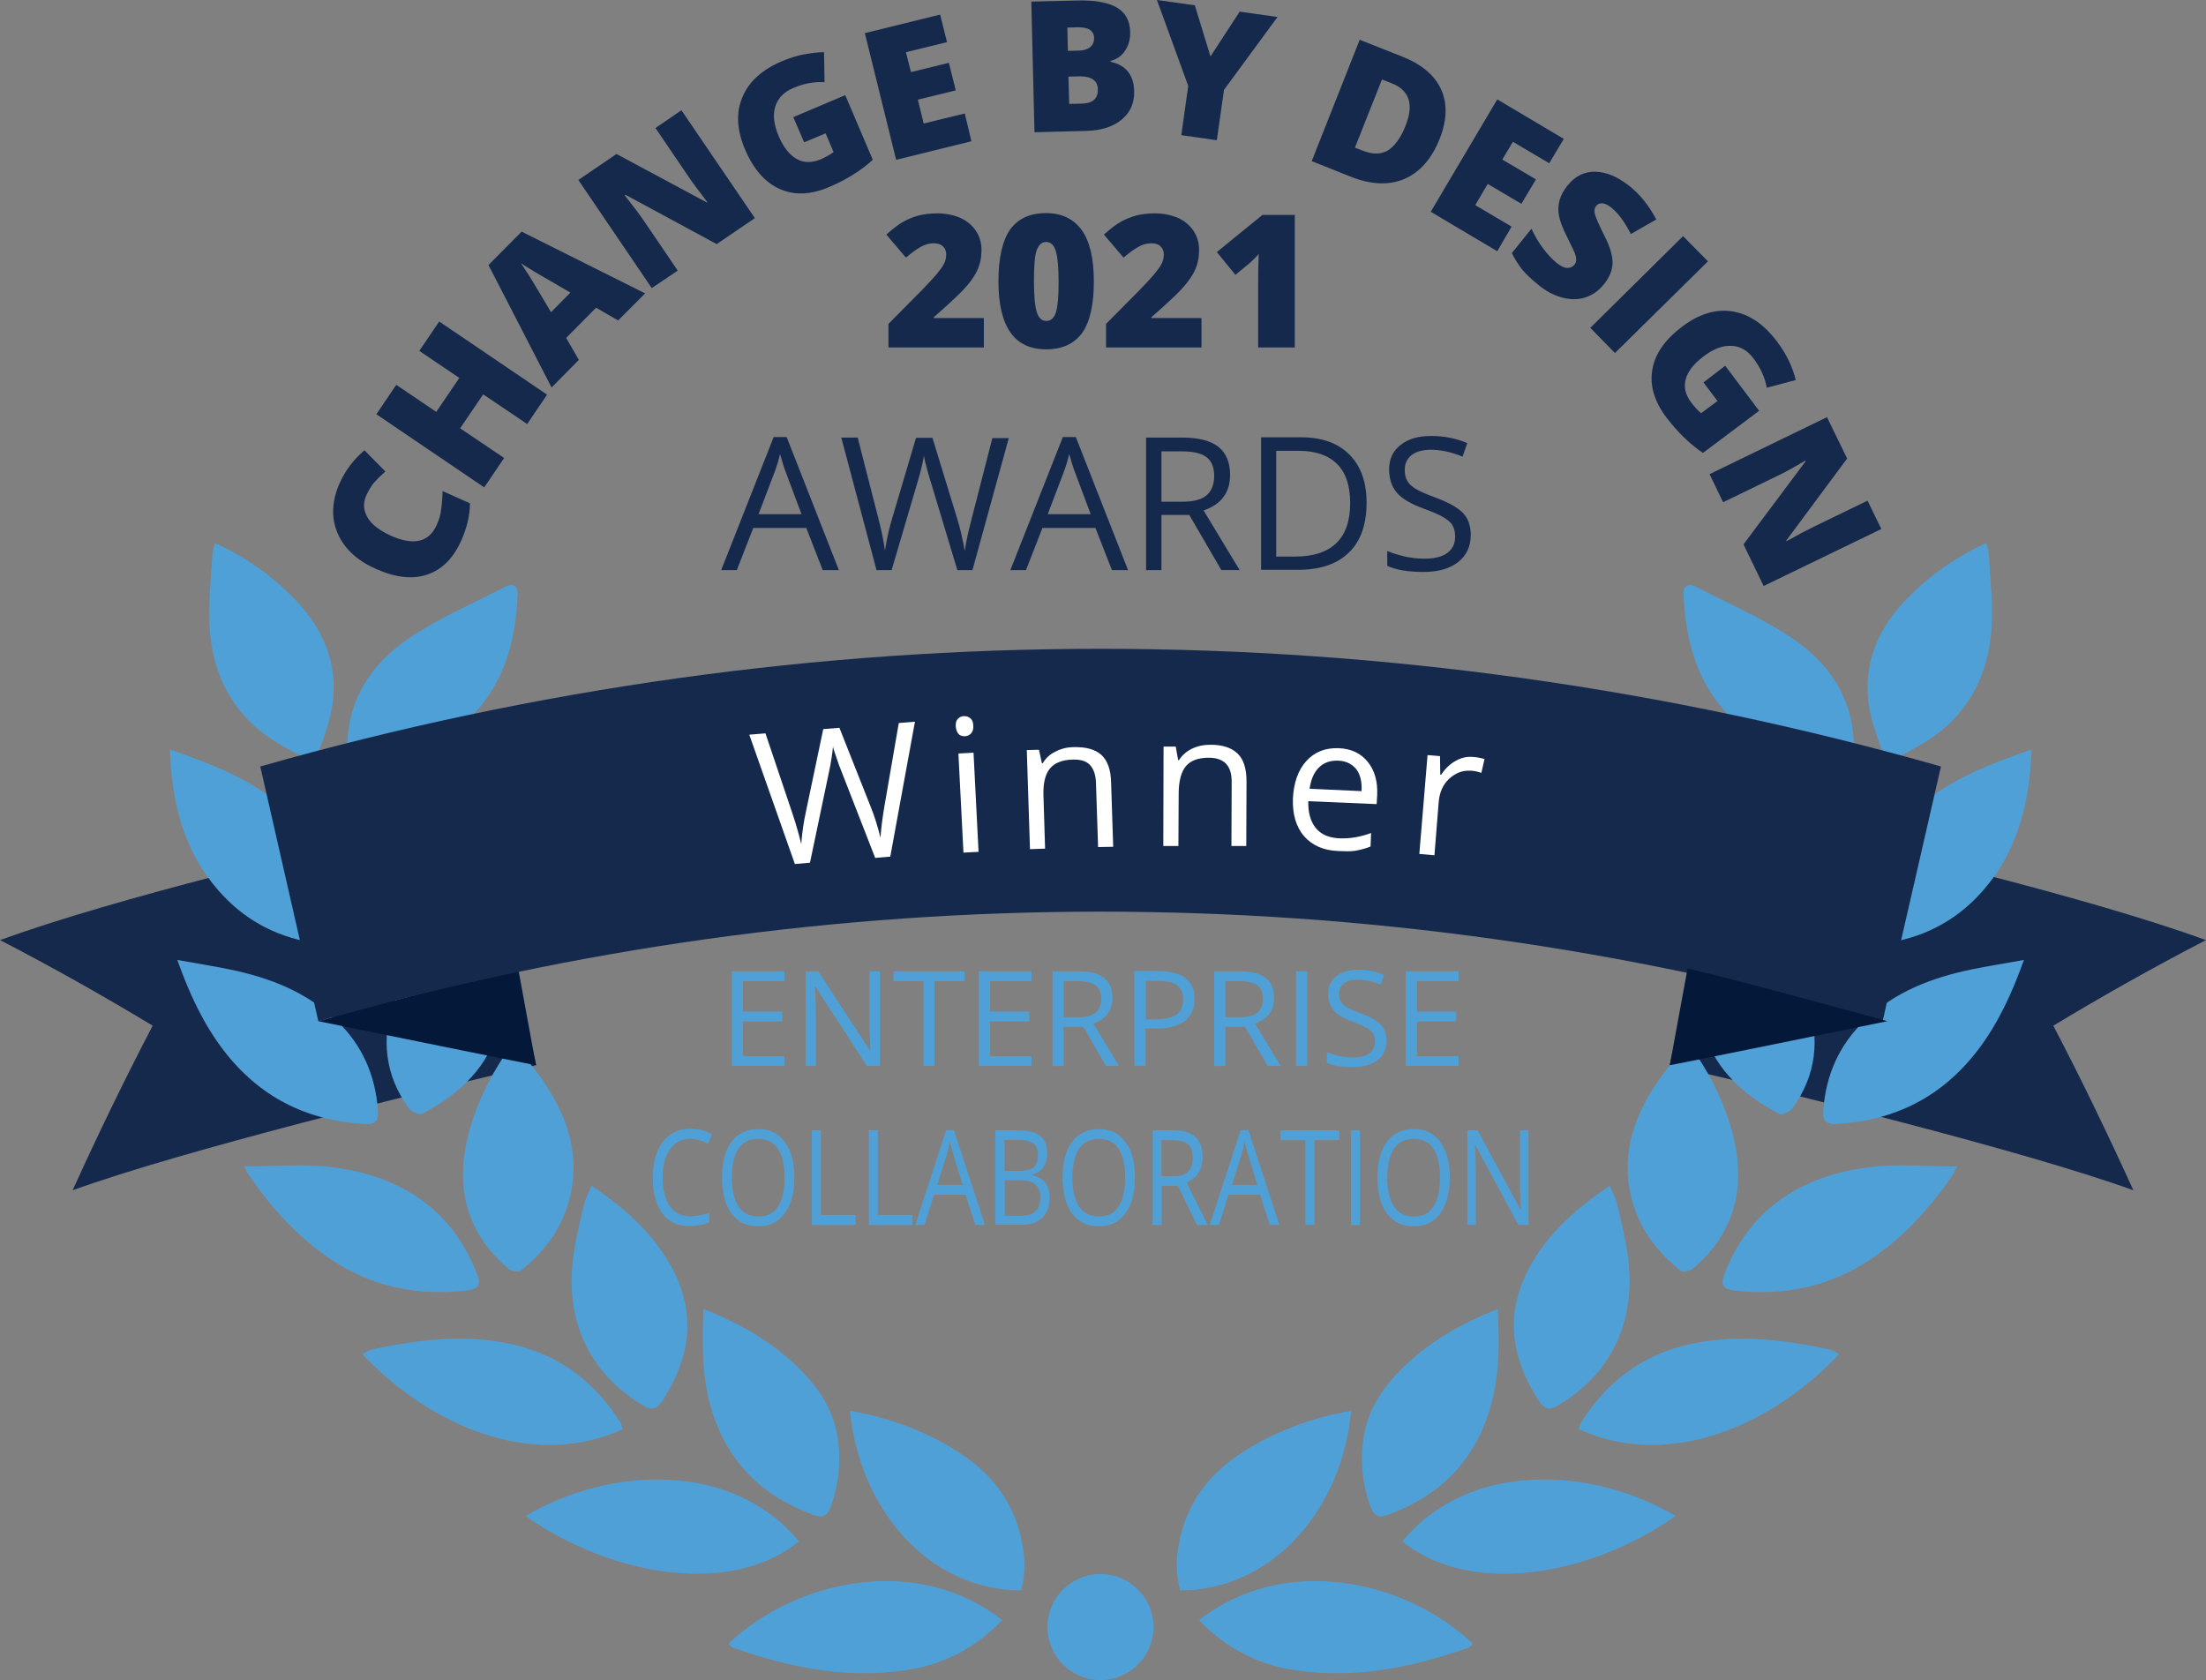 <?xml version="1.0" encoding="utf-8"?>
<!-- Generator: Adobe Illustrator 25.4.1, SVG Export Plug-In . SVG Version: 6.00 Build 0)  -->
<svg version="1.1" id="Layer_1" xmlns="http://www.w3.org/2000/svg" xmlns:xlink="http://www.w3.org/1999/xlink" x="0px" y="0px"
	 viewBox="0 0 832.3 633.9" style="enable-background:new 0 0 832.3 633.9;" xml:space="preserve">
<rect x="0" y="0" width="832.3" height="633.9" fill="#808080" stroke="none"/>
<style type="text/css">
	.st0{fill:#15294D;}
	.st1{fill:#50A0D8;}
	.st2{fill:#041839;}
	.st3{fill:#FFFFFF;}
</style>
<g>
	<g>
		<g>
			<g>
				<g>
					<path class="st0" d="M202.3,401.9c-6-32.4-32.5-58.9-38.5-91.3c-45.5,10.4-119.3,28-163.8,44.1c19.7,10.2,38.9,21,57.6,32.3
						c-10.7,20.5-20.7,41.2-30.2,62.1C68.8,434.1,160,411.6,202.3,401.9z"/>
				</g>
			</g>
		</g>
	</g>
	<g>
		<g>
			<g>
				<g>
					<path class="st0" d="M630,401.9c6-32.4,32.5-58.9,38.5-91.3c45.5,10.4,119.3,28,163.8,44.1c-19.7,10.2-38.9,21-57.6,32.3
						c10.7,20.5,20.7,41.2,30.2,62.1C763.5,434.1,672.2,411.6,630,401.9z"/>
				</g>
			</g>
		</g>
	</g>
	<g>
		<g>
			<path class="st1" d="M66.9,362.2c7.2,1.3,13.6,2.3,19.9,3.6c14.9,3.1,28.7,8.4,40,19.1c9.8,9.2,14.8,20.7,15.8,34
				c0.3,3.8-0.9,5.5-5,5.2c-22.1-1.3-39.9-10.3-53.4-28C76.7,386.2,71.5,375.1,66.9,362.2z"/>
			<path class="st1" d="M198.3,572c32.1-19,78.4-20.6,103.1,9.6C276.5,602,231.7,595.4,198.3,572z"/>
			<path class="st1" d="M234.9,539.3c-34.8,15.7-73.5-2.1-98.2-28.4c1.4-0.7,2.6-1.5,4-1.8c18.4-3.9,36.7-6.1,55.3-1.2
				c16.8,4.5,29.2,14.6,38.3,29.2C234.5,537.6,234.6,538.4,234.9,539.3z"/>
			<path class="st1" d="M92.2,440.1c11.3,0,22-1,32.4,0.2c13.8,1.7,26.9,5.9,37.9,15.2c8.2,6.9,13.8,15.6,17.6,25.5
				c1.5,4.1,0,5.5-3.7,5.9c-18.7,2.2-36.1-1.3-51.8-11.9c-12.6-8.5-22.5-19.6-31-32.1C93.1,442.4,92.9,441.6,92.2,440.1z"/>
			<path class="st1" d="M265.4,493.9c15,5.9,27.8,13.5,38.3,24.7c6.3,6.7,10.8,14.4,12.3,23.5c1.4,9,0.5,17.9-2.6,26.5
				c-1.2,3.5-3.3,4.2-6.5,3c-21.3-7.8-34.7-22.5-39.8-44.9C264.8,516.2,265,505.5,265.4,493.9z"/>
			<path class="st1" d="M320.7,532.3c13.7,2.4,26.4,6.9,38.2,13.9c12.2,7.2,21.4,16.9,25.5,30.8c2.2,7.6,3,15.3,0.8,23.1
				C350.4,599.9,324.3,569.6,320.7,532.3z"/>
			<path class="st1" d="M378.1,611.3c-10.1,10.5-22,16.7-35.8,18.8c-22.5,3.5-44-0.8-65.2-8.2c-0.6-0.2-1.2-0.6-1.7-1
				c-0.2-0.2-0.3-0.5-0.5-0.8C300.8,595.7,346.4,586.3,378.1,611.3z"/>
			<path class="st1" d="M64.1,282.8c24.5,8.6,47.1,17.5,57.1,43.2c3.4,8.9,2.7,18,1.1,27.1c-0.5,3-2.4,3-4.8,2.5
				c-14-2.4-25.7-8.9-35-19.5C69.5,321.3,64.8,303.4,64.1,282.8z"/>
			<path class="st1" d="M131.1,280.6c0.4-17.3,9.4-30.3,22.8-39.5c11.3-7.7,24.1-13.2,36.3-19.5c2.9-1.5,5.3-1.2,5.1,3
				c-0.7,13.8-3.4,27-11.5,38.6c-9.9,14.1-24,21.1-40.2,24.8c-1.6,0.4-3.3,0.7-4.9,1c-6.8,1.3-7.4,0.8-7.7-6
				C131.1,282.2,131.1,281.4,131.1,280.6z"/>
			<path class="st1" d="M135.8,356.9c-7.3-15.1-5.9-29.2,2.1-42.8c7.6-12.9,18.9-22.3,31.1-30.5c3-2,6-3.9,10-6.5
				c4.4,15.4,5.6,30,0.3,44.2C172.1,341.2,155.7,350.8,135.8,356.9z"/>
			<path class="st1" d="M81.1,204.9c11.7,5.3,21.6,12.4,30.2,21.3c13.4,13.8,18,30.3,12,48.6c-4.6,14.1-4.5,13.4-16.4,6.8
				c-18.3-10.1-27.2-26.4-27.9-47c-0.3-8.6,0.7-17.2,1.2-25.9C80.3,207.6,80.7,206.6,81.1,204.9z"/>
			<path class="st1" d="M223.2,447.4c12.4,8.4,22.9,17.6,29.9,30.2c9.8,17.6,7.5,34.4-3.1,50.8c-2.1,3.2-3.9,4-7.5,1.8
				c-19.8-11.8-29.9-31.8-26-57.4c0.9-6.2,2.4-12.4,3.9-18.5C220.9,452.1,222.1,450.1,223.2,447.4z"/>
			<path class="st1" d="M178.6,335.8c9.6,17.8,15.5,35.2,8.9,54.4c-4.9,14.1-15.4,23.4-28.4,30.1c-1,0.5-4-0.9-4.9-2.2
				c-9-12.4-10.4-26.1-5.7-40.4C154,360.9,165.5,348.3,178.6,335.8z"/>
			<path class="st1" d="M193.6,393.6c3.8,4.7,7.4,8.7,10.5,13.1c10.7,15.1,15.9,31.4,9.5,49.8c-3.3,9.4-9.5,16.7-17,22.9
				c-0.9,0.7-3.7,0.2-4.8-0.7c-17.1-14.6-20.4-33.1-14.2-53.8C180.9,413.9,186.1,403.7,193.6,393.6z"/>
		</g>
		<g>
			<path class="st1" d="M763.6,362.2c-7.2,1.3-13.6,2.3-19.9,3.6c-14.9,3.1-28.7,8.4-40,19.1c-9.8,9.2-14.8,20.7-15.8,34
				c-0.3,3.8,0.9,5.5,5,5.2c22.1-1.3,39.9-10.3,53.4-28C753.8,386.2,759,375.1,763.6,362.2z"/>
			<path class="st1" d="M632.2,572c-32.1-19-78.4-20.6-103.1,9.6C554.1,602,598.8,595.4,632.2,572z"/>
			<path class="st1" d="M595.7,539.3c34.8,15.7,73.5-2.1,98.2-28.4c-1.4-0.7-2.6-1.5-4-1.8c-18.4-3.9-36.7-6.1-55.3-1.2
				c-16.8,4.5-29.2,14.6-38.3,29.2C596,537.6,595.9,538.4,595.7,539.3z"/>
			<path class="st1" d="M738.4,440.1c-11.3,0-22-1-32.4,0.2c-13.8,1.7-26.9,5.9-37.9,15.2c-8.2,6.9-13.8,15.6-17.6,25.5
				c-1.5,4.1,0,5.5,3.7,5.9c18.7,2.2,36.1-1.3,51.8-11.9c12.6-8.5,22.5-19.6,31-32.1C737.4,442.4,737.6,441.6,738.4,440.1z"/>
			<path class="st1" d="M565.1,493.9c-15,5.9-27.8,13.5-38.3,24.7c-6.3,6.7-10.8,14.4-12.3,23.5c-1.4,9-0.5,17.9,2.6,26.5
				c1.2,3.5,3.3,4.2,6.5,3c21.3-7.8,34.7-22.5,39.8-44.9C565.8,516.2,565.6,505.5,565.1,493.9z"/>
			<path class="st1" d="M509.8,532.3c-13.7,2.4-26.4,6.9-38.2,13.9c-12.2,7.2-21.4,16.9-25.5,30.8c-2.2,7.6-3,15.3-0.8,23.1
				C480.2,599.9,506.3,569.6,509.8,532.3z"/>
			<path class="st1" d="M452.4,611.3c10.1,10.5,22,16.7,35.8,18.8c22.5,3.5,44-0.8,65.2-8.2c0.6-0.2,1.2-0.6,1.7-1
				c0.2-0.2,0.3-0.5,0.5-0.8C529.7,595.7,484.2,586.3,452.4,611.3z"/>
			<path class="st1" d="M766.5,282.8c-24.5,8.6-47.1,17.5-57.1,43.2c-3.4,8.9-2.7,18-1.1,27.1c0.5,3,2.4,3,4.8,2.5
				c14-2.4,25.7-8.9,35-19.5C761.1,321.3,765.7,303.4,766.5,282.8z"/>
			<path class="st1" d="M699.4,280.6c-0.4-17.3-9.4-30.3-22.8-39.5c-11.3-7.7-24.1-13.2-36.3-19.5c-2.9-1.5-5.3-1.2-5.1,3
				c0.7,13.8,3.4,27,11.5,38.6c9.9,14.1,24,21.1,40.2,24.8c1.6,0.4,3.3,0.7,4.9,1c6.8,1.3,7.4,0.8,7.7-6
				C699.5,282.2,699.4,281.4,699.4,280.6z"/>
			<path class="st1" d="M694.7,356.9c7.3-15.1,5.9-29.2-2.1-42.8c-7.6-12.9-18.9-22.3-31.1-30.5c-3-2-6-3.9-10-6.5
				c-4.4,15.4-5.6,30-0.3,44.2C658.5,341.2,674.8,350.8,694.7,356.9z"/>
			<path class="st1" d="M749.4,204.9c-11.7,5.3-21.6,12.4-30.2,21.3c-13.4,13.8-18,30.3-12,48.6c4.6,14.1,4.5,13.4,16.4,6.8
				c18.3-10.1,27.2-26.4,27.9-47c0.3-8.6-0.7-17.2-1.2-25.9C750.3,207.6,749.8,206.6,749.4,204.9z"/>
			<path class="st1" d="M607.3,447.4c-12.4,8.4-22.9,17.6-29.9,30.2c-9.8,17.6-7.5,34.4,3.1,50.8c2.1,3.2,3.9,4,7.5,1.8
				c19.8-11.8,29.9-31.8,26-57.4c-0.9-6.2-2.4-12.4-3.9-18.5C609.6,452.1,608.5,450.1,607.3,447.4z"/>
			<path class="st1" d="M651.9,335.8c-9.6,17.8-15.5,35.2-8.9,54.4c4.9,14.1,15.4,23.4,28.4,30.1c1,0.5,4-0.9,4.9-2.2
				c9-12.4,10.4-26.1,5.7-40.4C676.5,360.9,665,348.3,651.9,335.8z"/>
			<path class="st1" d="M636.9,393.6c-3.8,4.7-7.4,8.7-10.5,13.1c-10.7,15.1-15.9,31.4-9.5,49.8c3.3,9.4,9.5,16.7,17,22.9
				c0.9,0.7,3.7,0.2,4.8-0.7c17.1-14.6,20.4-33.1,14.2-53.8C649.6,413.9,644.4,403.7,636.9,393.6z"/>
		</g>
	</g>
	<g>
		<g>
			<path class="st2" d="M120.1,385.3c0,0,81.3,16.6,82.1,16.6l-6.7-36.5C177.2,369.6,120.1,385.3,120.1,385.3z"/>
		</g>
	</g>
	<g>
		<g>
			<g>
				<path class="st0" d="M710.3,385.3c-193.6-55.1-396.6-55.1-590.2,0c-7.3-32-14.6-64.1-21.9-96.1c208-59.2,426.1-59.2,634.1,0
					c-3.7,16-7.3,32-11,48C717.6,353.3,713.9,369.3,710.3,385.3z"/>
			</g>
		</g>
	</g>
	<g>
		<g>
			<path class="st2" d="M712.1,385.3c0,0-81.3,16.6-82.1,16.6l6.7-36.5C655.1,369.6,712.1,385.3,712.1,385.3z"/>
		</g>
	</g>
	<g>
		<path class="st3" d="M335.9,323.2l-5.7,0.5l-12.7-32.6c-0.6-1.4-1.3-3.3-2-5.5c-0.8-2.2-1.2-3.5-1.2-4c-0.3,3-0.8,6.4-1.6,10
			l-7.1,33.9l-5.7,0.5l-17.2-48.8l6.1-0.5L299,307c1.4,4.2,2.5,8.1,3.3,11.5c0.3-4.2,0.9-8.3,1.8-12.4l6.5-31l6.1-0.5l11.8,29.8
			c1.4,3.4,2.6,7.3,3.7,11.7c0.2-3.3,0.7-7.3,1.5-12l5.4-31.3l6.1-0.5L335.9,323.2z"/>
		<path class="st3" d="M360.6,274.1c-0.1-1.3,0.2-2.3,0.8-2.9c0.6-0.6,1.4-1,2.3-1c0.9,0,1.7,0.2,2.4,0.8c0.7,0.6,1.1,1.5,1.1,2.8
			c0.1,1.3-0.2,2.2-0.8,2.9c-0.6,0.7-1.4,1-2.3,1.1c-1,0-1.8-0.2-2.4-0.8C361.1,276.3,360.7,275.4,360.6,274.1z M369.2,321.4
			l-5.7,0.3l-1.9-37.4l5.7-0.3L369.2,321.4z"/>
		<path class="st3" d="M414.3,319.6l-0.8-24.2c-0.1-3.1-0.9-5.3-2.3-6.8c-1.4-1.5-3.6-2.1-6.6-2c-3.9,0.1-6.8,1.3-8.5,3.4
			c-1.8,2.2-2.6,5.7-2.4,10.6l0.6,19.6l-5.7,0.2l-1.2-37.4l4.6-0.1l1.1,5.1l0.3,0c1.1-1.9,2.7-3.4,4.8-4.4c2.1-1.1,4.4-1.7,7-1.7
			c4.5-0.1,7.9,0.8,10.3,2.9c2.3,2.1,3.6,5.5,3.7,10.3l0.8,24.4L414.3,319.6z"/>
		<path class="st3" d="M464.6,319.2l0.1-24.2c0-3.1-0.7-5.3-2.1-6.8c-1.4-1.5-3.6-2.3-6.5-2.3c-3.9,0-6.8,1-8.6,3.1
			c-1.8,2.1-2.8,5.6-2.8,10.5l-0.1,19.7l-5.7,0l0.1-37.5l4.6,0l0.9,5.1l0.3,0c1.2-1.8,2.8-3.3,4.9-4.3c2.1-1,4.4-1.5,7-1.5
			c4.5,0,7.9,1.1,10.2,3.3c2.3,2.2,3.4,5.7,3.4,10.5l-0.1,24.4L464.6,319.2z"/>
		<path class="st3" d="M504.9,321.1c-5.5-0.2-9.8-2.1-12.9-5.6c-3-3.5-4.4-8.3-4.2-14.2c0.3-6,2-10.8,5.1-14.2
			c3.1-3.4,7.2-5,12.2-4.8c4.7,0.2,8.3,1.9,10.9,5.1s3.8,7.3,3.6,12.4l-0.2,3.6l-25.8-1.1c-0.1,4.4,0.9,7.8,2.9,10.2
			s4.9,3.6,8.7,3.8c4,0.2,8-0.5,12.1-2l-0.2,5.1c-2,0.8-4,1.3-5.8,1.6S507.4,321.2,504.9,321.1z M504.9,287c-3-0.1-5.4,0.7-7.3,2.6
			c-1.9,1.9-3,4.5-3.5,8l19.6,0.9c0.2-3.6-0.5-6.3-2-8.3C510,288.2,507.8,287.1,504.9,287z"/>
		<path class="st3" d="M555.7,285.6c1.7,0.1,3.1,0.4,4.4,0.8l-1.2,5.2c-1.5-0.5-2.9-0.8-4-0.8c-3-0.2-5.7,0.8-8.1,3s-3.7,5.2-4,8.9
			l-1.6,20l-5.7-0.5l3.1-37.3l4.7,0.4l0.1,7l0.3,0c1.6-2.3,3.4-4.1,5.5-5.2C551.2,285.9,553.4,285.4,555.7,285.6z"/>
	</g>
	<g>
		<path class="st0" d="M138.2,186.9c-1.3,2.9-1.1,5.7,0.5,8.4c1.6,2.7,4.6,4.9,8.7,6.8c8.7,3.9,14.5,2.5,17.4-4.1
			c0.9-2,1.5-4,1.7-6.2c0.3-2.1,0.4-4.3,0.5-6.5l10.3,4.6c0,4.5-1.1,9.1-3.2,13.9c-3,6.8-7.3,11.1-12.9,13
			c-5.6,1.9-12.1,1.1-19.5-2.2c-4.7-2.1-8.4-4.8-11.1-8.1c-2.7-3.3-4.3-7.1-4.8-11.2c-0.4-4.1,0.3-8.4,2.3-12.9
			c2.2-4.9,5.3-9,9.4-12.5l7.9,8c-1.5,1.3-2.9,2.7-4.2,4.1C140.1,183.3,139.1,185,138.2,186.9z"/>
		<path class="st0" d="M206.4,148.9l-7.5,11.1l-16.6-11.2l-8.7,12.8l16.6,11.2l-7.5,11.1L142,156.3l7.5-11.1l15.1,10.2l8.7-12.8
			l-15.1-10.2l7.5-11.1L206.4,148.9z"/>
		<path class="st0" d="M233.2,120.9l-8.3-4.8l-11.3,11.4l4.8,8.3l-10.3,10.4l-23.8-46.2l12.5-12.6l46.6,23.3L233.2,120.9z
			 M215.2,110.4l-7.2-4.2c-1.6-0.9-3.7-2.1-6.2-3.6c-2.5-1.5-4.3-2.6-5.3-3.3c0.7,0.9,1.7,2.6,3.2,4.8c1.4,2.3,4.2,6.9,8.2,13.7
			L215.2,110.4z"/>
		<path class="st0" d="M284.8,82.3l-14.4,9.8L236,73.5l-0.3,0.2c3.4,4.3,5.9,7.6,7.5,10l12.5,18.4l-9.8,6.6l-27.7-40.8l14.4-9.8
			l34.1,18.3l0.2-0.1c-3-3.9-5.4-7.1-7.1-9.6l-12.5-18.4l9.8-6.7L284.8,82.3z"/>
		<path class="st0" d="M299.3,44.2l19.6-8.3l10.4,24.4c-4.5,4.1-10,7.5-16.3,10.2c-7,3-13.2,3.3-18.8,0.8
			c-5.5-2.4-9.9-7.4-13.1-14.9c-3.1-7.3-3.5-13.9-1-19.7c2.4-5.9,7.4-10.4,14.9-13.6c2.9-1.2,5.7-2.1,8.4-2.6
			c2.8-0.5,5.3-0.8,7.5-0.8l0.2,11.3c-4-0.2-7.9,0.5-11.8,2.2c-3.6,1.5-5.8,3.9-6.8,7c-1,3.2-0.5,6.9,1.3,11.2
			c1.8,4.2,4.1,7.1,6.8,8.6c2.7,1.5,5.7,1.5,9.1,0.1c1.8-0.8,3.4-1.7,4.8-2.7l-3-7.1l-8.1,3.4L299.3,44.2z"/>
		<path class="st0" d="M366.5,53.3l-28.4,7l-11.8-47.8l28.4-7l2.6,10.4l-15.5,3.8l1.9,7.5l14.3-3.5l2.6,10.4l-14.3,3.5l2.2,9
			l15.5-3.8L366.5,53.3z"/>
		<path class="st0" d="M389.1,0.6l17.2-0.4c6.7-0.2,11.7,0.7,15,2.6c3.3,1.9,5,5,5.1,9.2c0.1,2.8-0.6,5.1-1.9,7.1s-3.2,3.3-5.5,3.9
			l0,0.3c3.1,0.7,5.3,2,6.7,3.9c1.4,1.9,2.2,4.3,2.2,7.3c0.1,4.5-1.5,8-4.8,10.7c-3.3,2.7-7.8,4.1-13.6,4.2l-19.2,0.5L389.1,0.6z
			 M402.9,19.2l4-0.1c1.9,0,3.4-0.5,4.4-1.3c1-0.8,1.5-2,1.5-3.5c-0.1-2.8-2.2-4.1-6.4-4l-3.7,0.1L402.9,19.2z M403.1,28.9l0.3,10.3
			l4.7-0.1c4.2-0.1,6.2-1.9,6.1-5.4c0-1.6-0.6-2.9-1.8-3.7c-1.1-0.8-2.8-1.2-4.9-1.2L403.1,28.9z"/>
		<path class="st0" d="M456.7,21.3l11-16.9l14.3,2l-20.2,27.5l-2.7,19L445.7,51l2.6-18.6L436.5,0l14.3,2L456.7,21.3z"/>
		<path class="st0" d="M543.2,52.3c-3,7.6-7.5,12.7-13.3,15.2c-5.8,2.5-12.6,2.2-20.2-0.8l-14.8-5.9L513,15l15.9,6.3
			c7.4,2.9,12.3,7,14.8,12.4C546.1,39,546,45.2,543.2,52.3z M530.2,47.7c1.7-4.2,2.1-7.6,1.2-10.3c-0.9-2.7-3-4.7-6.4-6l-3.6-1.4
			l-10.2,25.7l2.8,1.1c3.8,1.5,6.9,1.5,9.6,0C526.2,55.1,528.4,52.2,530.2,47.7z"/>
		<path class="st0" d="M564.9,94.8l-25.1-14.9l25.1-42.4L590,52.4l-5.5,9.2l-13.7-8.1l-4,6.7l12.7,7.5l-5.5,9.2l-12.7-7.5l-4.7,8
			l13.7,8.1L564.9,94.8z"/>
		<path class="st0" d="M605.1,107.3c-1.9,2.4-4.2,4-6.9,4.9c-2.7,0.9-5.6,0.9-8.7,0.1c-3.1-0.8-6.2-2.4-9.2-4.9
			c-2.6-2.1-4.6-4-6-5.7c-1.4-1.8-2.7-3.8-3.9-6.2l7.4-9.2c1.2,2.6,2.6,5,4.3,7.3c1.7,2.3,3.4,4.1,5.2,5.6c1.5,1.2,2.9,1.9,4,1.9
			c1.1,0,2.1-0.4,2.7-1.2c0.4-0.5,0.6-1.1,0.7-1.7c0-0.6-0.1-1.4-0.4-2.3c-0.3-0.9-1.4-3.1-3.1-6.6c-1.6-3.1-2.6-5.8-3-7.8
			c-0.4-2.1-0.3-4,0.2-5.9c0.5-1.9,1.5-3.7,3-5.6c2.8-3.5,6.3-5.3,10.5-5.2c4.2,0.1,8.5,1.9,13,5.5c4,3.2,7.3,7.4,10,12.5l-9.6,5.5
			c-2.3-4.5-4.7-7.8-7.3-9.9c-1.3-1.1-2.5-1.6-3.5-1.7c-1,0-1.8,0.3-2.3,1c-0.6,0.8-0.8,1.7-0.5,3c0.3,1.2,1.5,4,3.7,8.4
			c2.1,4.1,3.1,7.6,3,10.3C608.3,102.1,607.2,104.7,605.1,107.3z"/>
		<path class="st0" d="M600,123.7L635,89.1l9.4,9.5l-35.1,34.6L600,123.7z"/>
		<path class="st0" d="M650.9,138l12.8,17l-21.2,15.9c-5-3.4-9.6-7.9-13.8-13.4c-4.6-6.1-6.3-12.1-5.3-18c1-6,4.8-11.4,11.3-16.3
			c6.4-4.8,12.7-6.7,18.9-5.7c6.3,1,11.8,4.7,16.8,11.3c1.9,2.5,3.4,5,4.6,7.5c1.2,2.6,2,4.9,2.5,7.1l-10.9,2.9
			c-0.7-3.9-2.4-7.5-4.9-10.9c-2.3-3.1-5.1-4.8-8.4-4.9c-3.3-0.2-6.8,1.1-10.6,4c-3.7,2.8-5.9,5.6-6.7,8.6c-0.8,3-0.1,5.9,2.1,8.8
			c1.2,1.6,2.4,2.9,3.7,4l6.2-4.6l-5.3-7L650.9,138z"/>
		<path class="st0" d="M665.4,221.1l-7.6-15.7l23.4-31.3l-0.1-0.3c-4.7,2.8-8.4,4.8-11,6l-20,9.7l-5.1-10.6l44.3-21.5l7.6,15.6
			l-23,31l0.1,0.2c4.3-2.4,7.9-4.3,10.6-5.6l20-9.7l5.2,10.7L665.4,221.1z"/>
	</g>
	<g>
		<path class="st0" d="M371.5,131.1h-36.3v-8.9l12.2-12.3c3.5-3.6,5.8-6.1,6.8-7.5c1.1-1.3,1.8-2.5,2.2-3.4s0.6-2,0.6-3
			c0-1.3-0.4-2.3-1.3-3.1c-0.8-0.8-2-1.1-3.6-1.1c-1.6,0-3.2,0.5-4.8,1.4c-1.6,0.9-3.4,2.2-5.5,4l-7.4-8.7c2.6-2.3,4.7-3.9,6.5-4.9
			c1.8-1,3.7-1.7,5.7-2.3c2.1-0.5,4.4-0.8,7-0.8c3.2,0,6.1,0.6,8.7,1.7c2.5,1.1,4.5,2.8,5.9,4.9c1.4,2.1,2.1,4.5,2.1,7.1
			c0,2-0.2,3.8-0.7,5.4c-0.5,1.7-1.2,3.3-2.3,4.9c-1,1.6-2.4,3.3-4.1,5.1c-1.7,1.8-5.3,5.2-10.9,10.1v0.3h18.9V131.1z"/>
		<path class="st0" d="M412.7,106.2c0,8.8-1.5,15.3-4.4,19.4c-3,4.1-7.5,6.2-13.6,6.2c-6,0-10.5-2.1-13.5-6.4
			c-3-4.3-4.5-10.7-4.5-19.2c0-8.9,1.5-15.4,4.4-19.6c3-4.1,7.5-6.2,13.6-6.2c5.9,0,10.4,2.2,13.5,6.5
			C411.2,91.2,412.7,97.6,412.7,106.2z M390.1,106.2c0,5.7,0.4,9.5,1.1,11.7c0.7,2.1,1.9,3.2,3.6,3.2c1.7,0,2.9-1.1,3.6-3.3
			c0.7-2.2,1-6,1-11.6c0-5.5-0.4-9.4-1.1-11.6c-0.7-2.2-1.9-3.3-3.6-3.3c-1.7,0-2.8,1.1-3.6,3.2C390.4,96.5,390.1,100.5,390.1,106.2
			z"/>
		<path class="st0" d="M453.6,131.1h-36.3v-8.9l12.2-12.3c3.5-3.6,5.8-6.1,6.8-7.5c1.1-1.3,1.8-2.5,2.2-3.4s0.6-2,0.6-3
			c0-1.3-0.4-2.3-1.3-3.1c-0.8-0.8-2-1.1-3.6-1.1c-1.6,0-3.2,0.5-4.8,1.4c-1.6,0.9-3.4,2.2-5.5,4l-7.4-8.7c2.6-2.3,4.7-3.9,6.5-4.9
			c1.8-1,3.7-1.7,5.7-2.3c2.1-0.5,4.4-0.8,7-0.8c3.2,0,6.1,0.6,8.7,1.7c2.5,1.1,4.5,2.8,5.9,4.9c1.4,2.1,2.1,4.5,2.1,7.1
			c0,2-0.2,3.8-0.7,5.4c-0.5,1.7-1.2,3.3-2.3,4.9c-1,1.6-2.4,3.3-4.1,5.1c-1.7,1.8-5.3,5.2-10.9,10.1v0.3h18.9V131.1z"/>
		<path class="st0" d="M488.4,131.1h-13.7v-26.5c0-3.2,0.1-6.2,0.2-8.8c-0.8,1-1.9,2.1-3.1,3.2l-5.7,4.7l-7-8.6l17.2-14h12.2V131.1z
			"/>
		<path class="st0" d="M310.4,215.1l-6.2-15.9h-20l-6.2,15.9h-5.9l19.8-50.2h4.9l19.7,50.2H310.4z M302.4,194l-5.8-15.5
			c-0.8-2-1.5-4.4-2.3-7.2c-0.5,2.2-1.2,4.6-2.2,7.2l-5.9,15.5H302.4z"/>
		<path class="st0" d="M366.9,215.1h-5.7l-10.1-33.5c-0.5-1.5-1-3.3-1.6-5.6c-0.6-2.3-0.9-3.6-0.9-4.1c-0.5,3-1.3,6.3-2.4,9.9
			l-9.8,33.3h-5.7l-13.3-50h6.2l7.9,30.9c1.1,4.3,1.9,8.2,2.4,11.8c0.6-4.2,1.5-8.2,2.7-12.2l9-30.4h6.2l9.4,30.7
			c1.1,3.5,2,7.5,2.8,12c0.4-3.2,1.3-7.2,2.5-11.8l7.9-30.8h6.2L366.9,215.1z"/>
		<path class="st0" d="M419.5,215.1l-6.2-15.9h-20l-6.2,15.9h-5.9l19.8-50.2h4.9l19.7,50.2H419.5z M411.5,194l-5.8-15.5
			c-0.8-2-1.5-4.4-2.3-7.2c-0.5,2.2-1.2,4.6-2.2,7.2l-5.9,15.5H411.5z"/>
		<path class="st0" d="M438.2,194.3v20.8h-5.8v-50h13.7c6.1,0,10.7,1.2,13.6,3.5c2.9,2.3,4.4,5.9,4.4,10.6c0,6.6-3.3,11.1-10,13.4
			l13.6,22.5h-6.9l-12.1-20.8H438.2z M438.2,189.3h8c4.1,0,7.1-0.8,9-2.4s2.9-4.1,2.9-7.3c0-3.3-1-5.7-2.9-7.1
			c-1.9-1.5-5.1-2.2-9.4-2.2h-7.6V189.3z"/>
		<path class="st0" d="M515.6,189.6c0,8.2-2.2,14.6-6.7,18.9c-4.5,4.4-10.9,6.5-19.3,6.5h-13.8v-50H491c7.8,0,13.8,2.2,18.1,6.5
			S515.6,181.9,515.6,189.6z M509.4,189.8c0-6.5-1.6-11.4-4.9-14.7c-3.3-3.3-8.1-5-14.6-5h-8.4v39.9h7.1c6.9,0,12.1-1.7,15.6-5.1
			C507.7,201.5,509.4,196.5,509.4,189.8z"/>
		<path class="st0" d="M554.9,201.8c0,4.4-1.6,7.8-4.8,10.3c-3.2,2.5-7.5,3.7-13,3.7c-5.9,0-10.5-0.8-13.7-2.3v-5.6
			c2.1,0.9,4.3,1.5,6.7,2.1c2.4,0.5,4.8,0.8,7.2,0.8c3.9,0,6.8-0.7,8.8-2.2c2-1.5,2.9-3.5,2.9-6.1c0-1.7-0.3-3.1-1-4.3
			s-1.9-2.1-3.5-3.1c-1.6-0.9-4.1-2-7.4-3.2c-4.6-1.7-8-3.6-10-5.9c-2-2.3-3-5.3-3-8.9c0-3.9,1.4-6.9,4.3-9.2
			c2.9-2.3,6.7-3.4,11.5-3.4c5,0,9.5,0.9,13.7,2.7l-1.8,5.1c-4.1-1.7-8.1-2.6-12-2.6c-3.1,0-5.5,0.7-7.2,2c-1.7,1.3-2.6,3.2-2.6,5.5
			c0,1.7,0.3,3.2,1,4.3c0.6,1.1,1.7,2.1,3.2,3c1.5,0.9,3.8,1.9,7,3.1c5.2,1.9,8.8,3.9,10.8,6C553.9,195.6,554.9,198.4,554.9,201.8z"
			/>
	</g>
	<circle class="st1" cx="415.2" cy="613.9" r="20"/>
	<g>
		<path class="st1" d="M296,402.2h-19.9v-35.7H296v3.7h-15.7v11.5h14.8v3.7h-14.8v13.1H296V402.2z"/>
		<path class="st1" d="M331.8,402.2h-4.7l-19.5-30h-0.2c0.3,3.5,0.4,6.7,0.4,9.7v20.3H304v-35.7h4.7l19.5,29.8h0.2
			c0-0.4-0.1-1.9-0.2-4.2c-0.1-2.4-0.2-4.1-0.1-5.1v-20.5h3.9V402.2z"/>
		<path class="st1" d="M352.6,402.2h-4.2v-32h-11.3v-3.7h26.8v3.7h-11.3V402.2z"/>
		<path class="st1" d="M389.2,402.2h-19.9v-35.7h19.9v3.7h-15.7v11.5h14.8v3.7h-14.8v13.1h15.7V402.2z"/>
		<path class="st1" d="M401.3,387.4v14.8h-4.2v-35.7h9.8c4.4,0,7.6,0.8,9.7,2.5c2.1,1.7,3.1,4.2,3.1,7.6c0,4.7-2.4,7.9-7.2,9.6
			l9.7,16h-4.9l-8.6-14.8H401.3z M401.3,383.8h5.7c2.9,0,5.1-0.6,6.4-1.7c1.4-1.2,2.1-2.9,2.1-5.2c0-2.4-0.7-4.1-2.1-5.1
			c-1.4-1-3.6-1.6-6.7-1.6h-5.4V383.8z"/>
		<path class="st1" d="M450.7,376.9c0,3.6-1.2,6.4-3.7,8.3c-2.5,1.9-6,2.9-10.6,2.9h-4.2v14H428v-35.7h9.3
			C446.2,366.5,450.7,370,450.7,376.9z M432.2,384.6h3.7c3.7,0,6.3-0.6,8-1.8c1.6-1.2,2.5-3.1,2.5-5.7c0-2.4-0.8-4.1-2.3-5.3
			c-1.5-1.2-4-1.7-7.2-1.7h-4.6V384.6z"/>
		<path class="st1" d="M462.3,387.4v14.8h-4.2v-35.7h9.8c4.4,0,7.6,0.8,9.7,2.5c2.1,1.7,3.1,4.2,3.1,7.6c0,4.7-2.4,7.9-7.2,9.6
			l9.7,16h-4.9l-8.6-14.8H462.3z M462.3,383.8h5.7c2.9,0,5.1-0.6,6.4-1.7c1.4-1.2,2.1-2.9,2.1-5.2c0-2.4-0.7-4.1-2.1-5.1
			c-1.4-1-3.6-1.6-6.7-1.6h-5.4V383.8z"/>
		<path class="st1" d="M489,402.2v-35.7h4.2v35.7H489z"/>
		<path class="st1" d="M523.1,392.7c0,3.1-1.1,5.6-3.4,7.3c-2.3,1.8-5.4,2.6-9.3,2.6c-4.2,0-7.5-0.5-9.8-1.6v-4
			c1.5,0.6,3.1,1.1,4.8,1.5c1.7,0.4,3.4,0.5,5.1,0.5c2.8,0,4.8-0.5,6.2-1.6c1.4-1,2.1-2.5,2.1-4.4c0-1.2-0.2-2.2-0.7-3
			c-0.5-0.8-1.3-1.5-2.5-2.2c-1.2-0.7-2.9-1.4-5.3-2.3c-3.3-1.2-5.7-2.6-7.1-4.2c-1.4-1.6-2.1-3.8-2.1-6.4c0-2.8,1-4.9,3.1-6.6
			c2.1-1.6,4.8-2.4,8.2-2.4c3.5,0,6.8,0.7,9.8,2l-1.3,3.6c-2.9-1.2-5.8-1.9-8.6-1.9c-2.2,0-3.9,0.5-5.2,1.4
			c-1.2,0.9-1.9,2.3-1.9,3.9c0,1.2,0.2,2.2,0.7,3c0.5,0.8,1.2,1.5,2.3,2.2c1.1,0.7,2.7,1.4,5,2.2c3.7,1.3,6.3,2.8,7.7,4.3
			C522.4,388.3,523.1,390.3,523.1,392.7z"/>
		<path class="st1" d="M550.3,402.2h-19.9v-35.7h19.9v3.7h-15.7v11.5h14.8v3.7h-14.8v13.1h15.7V402.2z"/>
		<path class="st1" d="M260.5,429.7c-3.3,0-5.8,1.3-7.7,3.9c-1.9,2.6-2.8,6.2-2.8,10.7c0,4.7,0.9,8.3,2.7,10.8
			c1.8,2.5,4.4,3.8,7.8,3.8c2.1,0,4.4-0.4,7.1-1.3v3.6c-2.1,0.9-4.6,1.4-7.6,1.4c-4.4,0-7.7-1.6-10.1-4.8c-2.4-3.2-3.6-7.7-3.6-13.6
			c0-3.7,0.6-6.9,1.7-9.7c1.1-2.8,2.8-4.9,4.9-6.4c2.2-1.5,4.7-2.2,7.6-2.2c3.1,0,5.8,0.7,8.1,2.1l-1.5,3.6
			C265,430.4,262.7,429.7,260.5,429.7z"/>
		<path class="st1" d="M299.7,444.3c0,5.7-1.2,10.2-3.6,13.5c-2.4,3.3-5.7,4.9-10,4.9c-4.4,0-7.7-1.6-10.1-4.8
			c-2.4-3.2-3.6-7.8-3.6-13.6c0-5.8,1.2-10.3,3.6-13.5c2.4-3.2,5.8-4.8,10.1-4.8c4.3,0,7.6,1.6,10,4.9
			C298.5,434.1,299.7,438.6,299.7,444.3z M276.1,444.3c0,4.8,0.9,8.5,2.6,11c1.7,2.5,4.2,3.7,7.4,3.7c3.3,0,5.8-1.2,7.4-3.7
			c1.7-2.5,2.5-6.2,2.5-11c0-4.8-0.8-8.4-2.5-10.9c-1.7-2.5-4.1-3.7-7.4-3.7c-3.3,0-5.8,1.2-7.5,3.7
			C276.9,435.9,276.1,439.6,276.1,444.3z"/>
		<path class="st1" d="M306.3,462.2v-35.7h3.4v31.9h13.1v3.8H306.3z"/>
		<path class="st1" d="M327.8,462.2v-35.7h3.4v31.9h13.1v3.8H327.8z"/>
		<path class="st1" d="M368,462.2l-3.7-11.4h-11.9l-3.6,11.4h-3.5l11.7-35.8h2.9l11.7,35.8H368z M363.2,447.1l-3.4-11.1
			c-0.4-1.4-0.9-3.1-1.4-5.2c-0.3,1.6-0.7,3.3-1.3,5.2l-3.5,11.1H363.2z"/>
		<path class="st1" d="M375.6,426.5h8.4c3.9,0,6.8,0.7,8.5,2.1s2.6,3.7,2.6,6.7c0,2.1-0.5,3.9-1.5,5.2c-1,1.4-2.4,2.3-4.3,2.7v0.2
			c4.5,0.9,6.7,3.8,6.7,8.5c0,3.2-0.9,5.7-2.7,7.5c-1.8,1.8-4.3,2.7-7.5,2.7h-10.3V426.5z M379.1,441.8h5.7c2.4,0,4.2-0.5,5.2-1.4
			c1.1-0.9,1.6-2.5,1.6-4.7c0-2-0.6-3.4-1.8-4.3c-1.2-0.9-3.1-1.3-5.7-1.3h-5.1V441.8z M379.1,445.3v13.4h6.2c2.4,0,4.2-0.6,5.4-1.7
			c1.2-1.1,1.8-2.9,1.8-5.2c0-2.2-0.6-3.8-1.9-4.9c-1.2-1-3.1-1.6-5.6-1.6H379.1z"/>
		<path class="st1" d="M428.2,444.3c0,5.7-1.2,10.2-3.6,13.5c-2.4,3.3-5.7,4.9-10,4.9c-4.4,0-7.7-1.6-10.1-4.8
			c-2.4-3.2-3.6-7.8-3.6-13.6c0-5.8,1.2-10.3,3.6-13.5c2.4-3.2,5.8-4.8,10.1-4.8c4.3,0,7.6,1.6,10,4.9
			C427.1,434.1,428.2,438.6,428.2,444.3z M404.6,444.3c0,4.8,0.9,8.5,2.6,11c1.7,2.5,4.2,3.7,7.4,3.7c3.3,0,5.8-1.2,7.4-3.7
			c1.7-2.5,2.5-6.2,2.5-11c0-4.8-0.8-8.4-2.5-10.9c-1.7-2.5-4.1-3.7-7.4-3.7c-3.3,0-5.8,1.2-7.5,3.7
			C405.5,435.9,404.6,439.6,404.6,444.3z"/>
		<path class="st1" d="M438.3,447.4v14.8h-3.4v-35.7h8.1c3.6,0,6.3,0.8,8.1,2.5c1.7,1.7,2.6,4.2,2.6,7.6c0,4.7-2,7.9-6,9.6l8,16
			h-4.1l-7.2-14.8H438.3z M438.3,443.8h4.7c2.4,0,4.2-0.6,5.3-1.7c1.1-1.2,1.7-2.9,1.7-5.2c0-2.4-0.6-4.1-1.7-5.1
			c-1.2-1-3-1.6-5.6-1.6h-4.5V443.8z"/>
		<path class="st1" d="M479.1,462.2l-3.7-11.4h-11.9l-3.6,11.4h-3.5l11.7-35.8h2.9l11.7,35.8H479.1z M474.4,447.1l-3.4-11.1
			c-0.4-1.4-0.9-3.1-1.4-5.2c-0.3,1.6-0.7,3.3-1.3,5.2l-3.5,11.1H474.4z"/>
		<path class="st1" d="M495.9,462.2h-3.4v-32h-9.4v-3.7h22.2v3.7h-9.4V462.2z"/>
		<path class="st1" d="M509.7,462.2v-35.7h3.4v35.7H509.7z"/>
		<path class="st1" d="M547,444.3c0,5.7-1.2,10.2-3.6,13.5c-2.4,3.3-5.7,4.9-10,4.9c-4.4,0-7.7-1.6-10.1-4.8
			c-2.4-3.2-3.6-7.8-3.6-13.6c0-5.8,1.2-10.3,3.6-13.5c2.4-3.2,5.8-4.8,10.1-4.8c4.3,0,7.6,1.6,10,4.9
			C545.8,434.1,547,438.6,547,444.3z M523.4,444.3c0,4.8,0.9,8.5,2.6,11c1.7,2.5,4.2,3.7,7.4,3.7c3.3,0,5.8-1.2,7.4-3.7
			c1.7-2.5,2.5-6.2,2.5-11c0-4.8-0.8-8.4-2.5-10.9c-1.7-2.5-4.1-3.7-7.4-3.7c-3.3,0-5.8,1.2-7.5,3.7
			C524.3,435.9,523.4,439.6,523.4,444.3z"/>
		<path class="st1" d="M576.8,462.2h-3.9l-16.2-30h-0.2c0.2,3.5,0.3,6.7,0.3,9.7v20.3h-3.2v-35.7h3.9l16.1,29.8h0.2
			c0-0.4-0.1-1.9-0.2-4.2c-0.1-2.4-0.1-4.1-0.1-5.1v-20.5h3.2V462.2z"/>
	</g>
</g>
</svg>
